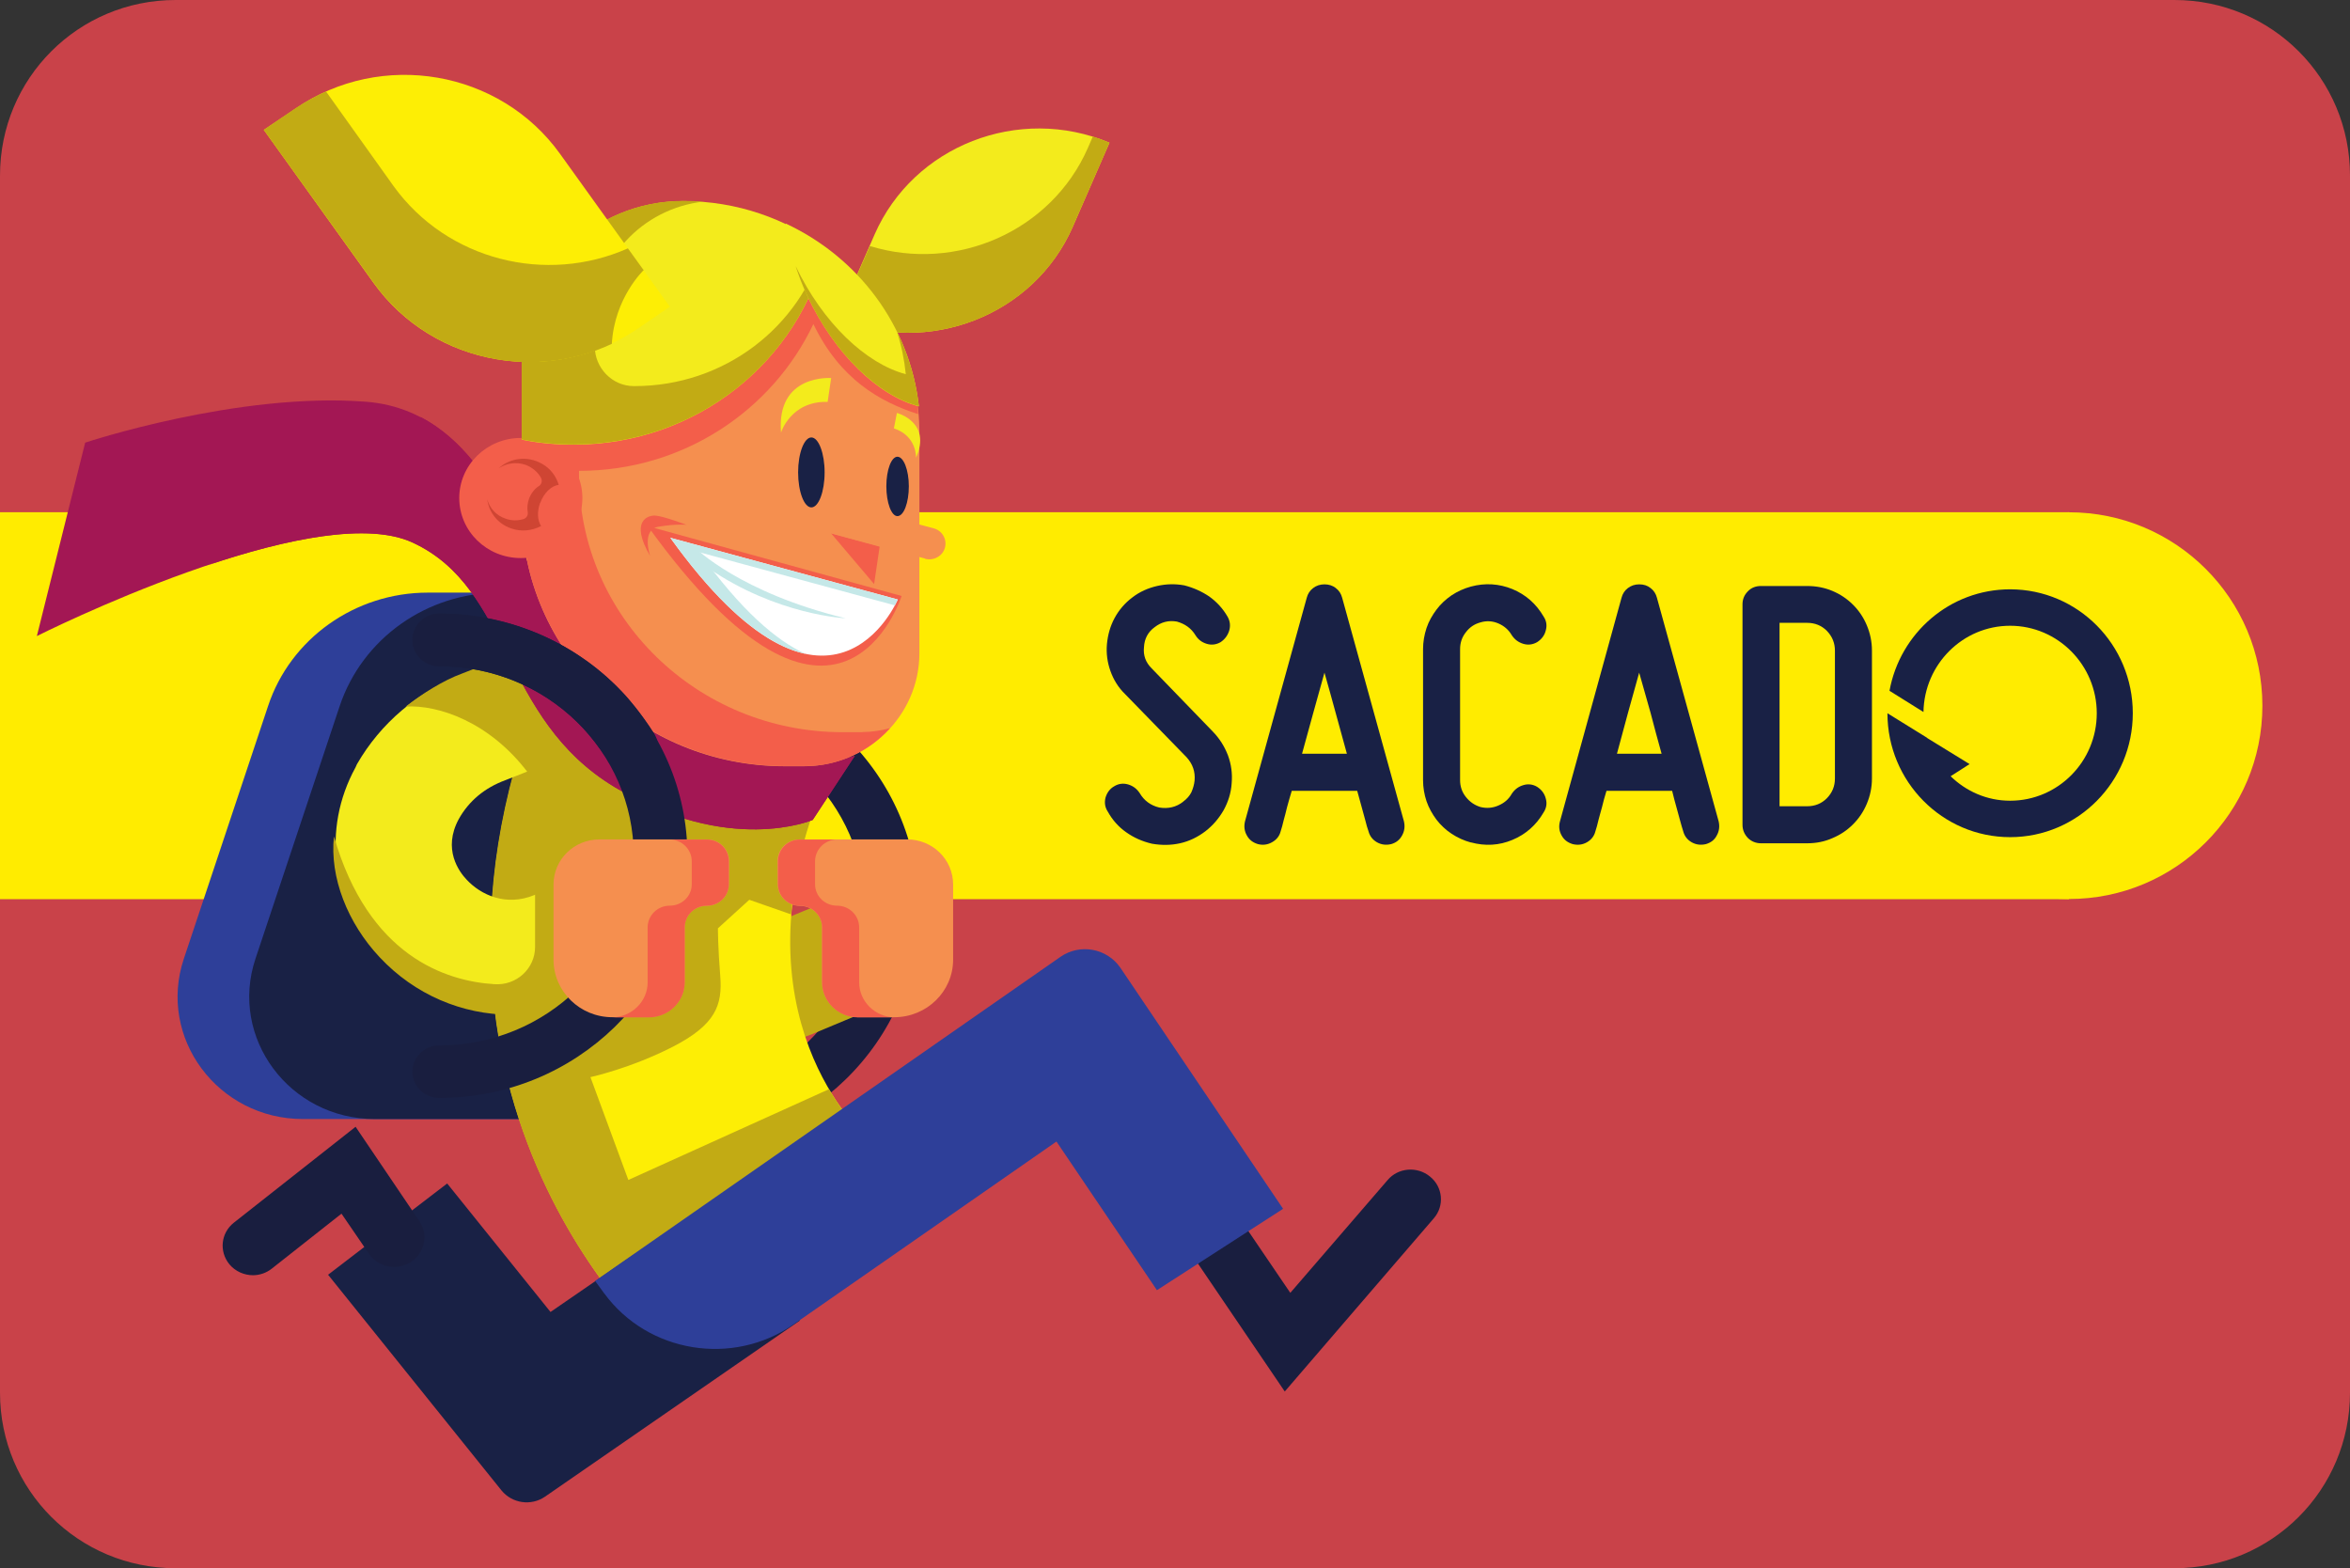 <?xml version="1.0" encoding="UTF-8" standalone="no"?>
<!-- Created with Inkscape (http://www.inkscape.org/) -->

<svg
   width="207.848mm"
   height="138.696mm"
   viewBox="0 0 207.848 138.696"
   version="1.1"
   id="svg100332"
   xmlns="http://www.w3.org/2000/svg"
   xmlns:svg="http://www.w3.org/2000/svg">
  <rect x="0" y="0" width="207.848" height="138.696" fill="#333333" stroke="none"/>
  <defs
     id="defs100329">
    <clipPath
       id="clip7">
      <path
         d="M 440.746,797 H 493 v 9 h -52.254 z m 0,0"
         id="path1483" />
    </clipPath>
    <clipPath
       id="clip6">
      <path
         d="m 488,797 h 7.777 v 9 H 488 Z m 0,0"
         id="path1480" />
    </clipPath>
    <clipPath
       id="clip8">
      <path
         d="m 450,816 h 18 v 1.898 h -18 z m 0,0"
         id="path1486" />
    </clipPath>
    <clipPath
       id="clip9">
      <path
         d="m 451,789.555 h 8 V 795 h -8 z m 0,0"
         id="path1489" />
    </clipPath>
    <clipPath
       id="clip10">
      <path
         d="m 451,789.555 h 7 V 795 h -7 z m 0,0"
         id="path1492" />
    </clipPath>
  </defs>
  <g
     id="layer1"
     transform="translate(-1.891,-85.609)">
    <path
       id="rect876-8"
       style="fill:#c94249;stroke-width:0.645;stroke-linecap:round;stroke-linejoin:round;paint-order:stroke fill markers"
       d="M 17.418,85.609 H 194.212 c 8.602,0 15.527,6.925 15.527,15.527 v 107.642 c 0,8.602 -6.925,15.527 -15.527,15.527 H 17.418 c -8.602,0 -15.527,-6.925 -15.527,-15.527 V 101.136 c 0,-8.602 6.925,-15.527 15.527,-15.527 z" />
    <g
       clip-path="url(#clip7)"
       clip-rule="nonzero"
       id="g2103"
       transform="matrix(4.66,0,0,4.66,-2108.33,-3586.274)"
       style="fill:#0000ff">
      <path
         style="fill:#ffec00;fill-opacity:1;fill-rule:nonzero;stroke:none"
         d="m 452.797,805.023 h 39.309 v -7.344 h -39.309 z"
         id="path2101" />
    </g>
    <g
       clip-path="url(#clip6)"
       clip-rule="nonzero"
       id="g2099"
       transform="matrix(4.66,0,0,4.66,-2108.33,-3586.274)"
       style="fill:#ffec00;fill-opacity:1">
      <path
         style="fill:#ffec00;fill-opacity:1;fill-rule:nonzero;stroke:none"
         d="m 495.777,801.352 c 0,2.027 -1.645,3.668 -3.672,3.668 -2.027,0 -3.672,-1.641 -3.672,-3.668 0,-2.031 1.645,-3.672 3.672,-3.672 2.027,0 3.672,1.641 3.672,3.672"
         id="path2097" />
    </g>
    <path
       style="fill:#192145;fill-opacity:1;fill-rule:nonzero;stroke:none;stroke-width:4.66"
       d="m 106.528,156.513 c 0.328,-0.236 0.564,-0.51 0.728,-0.819 0.145,-0.328 0.255,-0.674 0.292,-1.056 0.066,-0.783 -0.164,-1.456 -0.709,-2.057 l -5.443,-5.589 c -0.601,-0.583 -1.02,-1.275 -1.292,-2.039 -0.273,-0.765 -0.382,-1.566 -0.309,-2.385 0.079,-0.819 0.292,-1.584 0.674,-2.294 0.382,-0.709 0.91,-1.329 1.566,-1.821 0.655,-0.51 1.402,-0.838 2.203,-1.02 0.801,-0.182 1.602,-0.201 2.403,-0.053 0.783,0.201 1.529,0.528 2.203,0.983 0.655,0.473 1.201,1.056 1.62,1.784 0.219,0.382 0.273,0.801 0.145,1.238 -0.132,0.419 -0.382,0.765 -0.765,1.02 -0.382,0.218 -0.801,0.273 -1.219,0.145 -0.437,-0.132 -0.765,-0.382 -1.001,-0.765 -0.382,-0.62 -0.929,-1.001 -1.638,-1.202 -0.728,-0.132 -1.384,0.04 -1.966,0.491 -0.583,0.419 -0.91,1.02 -0.947,1.766 -0.079,0.728 0.145,1.347 0.674,1.875 l 5.407,5.589 c 0.601,0.62 1.038,1.31 1.347,2.112 0.292,0.801 0.4,1.602 0.328,2.458 -0.053,0.856 -0.309,1.657 -0.709,2.385 -0.419,0.728 -0.947,1.347 -1.602,1.857 -0.692,0.528 -1.438,0.892 -2.257,1.074 -0.819,0.182 -1.638,0.182 -2.476,0.04 -0.856,-0.201 -1.602,-0.528 -2.294,-1.02 -0.674,-0.473 -1.219,-1.093 -1.62,-1.82 -0.255,-0.382 -0.309,-0.801 -0.201,-1.238 0.132,-0.437 0.382,-0.783 0.765,-1.001 0.382,-0.236 0.801,-0.291 1.238,-0.164 0.437,0.132 0.765,0.382 1.02,0.765 0.382,0.655 0.964,1.093 1.729,1.275 0.801,0.132 1.511,-0.04 2.112,-0.51"
       id="path2203" />
    <path
       style="fill:#192145;fill-opacity:1;fill-rule:nonzero;stroke:none;stroke-width:4.66"
       d="m 121.019,152.272 c -0.328,-1.165 -0.655,-2.385 -1.001,-3.641 -0.328,-1.238 -0.674,-2.421 -0.983,-3.532 -0.309,1.111 -0.637,2.294 -0.983,3.532 -0.346,1.256 -0.674,2.476 -1.001,3.641 z m 5.043,5.971 c 0.106,0.454 0.053,0.873 -0.164,1.256 -0.218,0.4 -0.528,0.637 -0.964,0.765 -0.454,0.106 -0.873,0.053 -1.256,-0.164 -0.382,-0.218 -0.637,-0.546 -0.746,-0.964 -0.092,-0.273 -0.201,-0.601 -0.292,-1.001 -0.092,-0.309 -0.182,-0.692 -0.309,-1.128 -0.132,-0.456 -0.255,-0.929 -0.4,-1.456 h -5.789 c -0.164,0.528 -0.292,1.001 -0.419,1.456 -0.106,0.437 -0.201,0.819 -0.292,1.128 -0.092,0.4 -0.182,0.728 -0.273,1.001 -0.106,0.419 -0.365,0.746 -0.765,0.964 -0.382,0.218 -0.801,0.273 -1.238,0.164 -0.437,-0.132 -0.765,-0.365 -0.983,-0.765 -0.219,-0.382 -0.273,-0.801 -0.164,-1.256 l 5.461,-19.77 c 0.092,-0.346 0.273,-0.637 0.564,-0.856 0.292,-0.218 0.62,-0.328 1.001,-0.328 0.382,0 0.728,0.106 1.001,0.328 0.292,0.218 0.473,0.51 0.564,0.856 z m 0,0"
       id="path2205" />
    <path
       style="fill:#192145;fill-opacity:1;fill-rule:nonzero;stroke:none;stroke-width:4.66"
       d="m 131.978,160.118 c -0.601,-0.164 -1.165,-0.419 -1.693,-0.765 -0.528,-0.346 -0.983,-0.783 -1.347,-1.256 -0.365,-0.491 -0.674,-1.038 -0.875,-1.62 -0.201,-0.601 -0.309,-1.219 -0.309,-1.875 v -11.578 c 0,-0.637 0.106,-1.256 0.309,-1.875 0.201,-0.601 0.51,-1.128 0.875,-1.62 0.363,-0.491 0.819,-0.91 1.347,-1.275 0.528,-0.346 1.093,-0.601 1.693,-0.765 1.275,-0.346 2.512,-0.255 3.677,0.218 1.184,0.491 2.112,1.31 2.767,2.439 0.255,0.382 0.309,0.801 0.182,1.238 -0.106,0.419 -0.365,0.765 -0.765,1.02 -0.382,0.218 -0.801,0.273 -1.219,0.145 -0.437,-0.132 -0.765,-0.382 -1.02,-0.765 -0.273,-0.473 -0.674,-0.819 -1.184,-1.038 -0.51,-0.218 -1.038,-0.255 -1.584,-0.092 -0.528,0.145 -0.947,0.419 -1.292,0.873 -0.346,0.437 -0.51,0.929 -0.51,1.493 v 11.578 c 0,0.564 0.164,1.056 0.51,1.493 0.346,0.437 0.765,0.728 1.292,0.892 0.546,0.132 1.074,0.092 1.584,-0.132 0.51,-0.218 0.91,-0.546 1.184,-1.037 0.255,-0.382 0.583,-0.637 1.02,-0.765 0.419,-0.132 0.838,-0.079 1.219,0.145 0.4,0.255 0.655,0.601 0.765,1.02 0.132,0.437 0.066,0.856 -0.182,1.238 -0.655,1.128 -1.584,1.948 -2.767,2.439 -1.165,0.491 -2.403,0.564 -3.677,0.218"
       id="path2207" />
    <path
       style="fill:#192145;fill-opacity:1;fill-rule:nonzero;stroke:none;stroke-width:4.66"
       d="m 148.854,152.272 c -0.328,-1.165 -0.655,-2.385 -0.983,-3.641 -0.346,-1.238 -0.692,-2.421 -1.001,-3.532 -0.309,1.111 -0.637,2.294 -0.983,3.532 -0.346,1.256 -0.674,2.476 -0.983,3.641 z m 5.043,5.971 c 0.106,0.454 0.053,0.873 -0.164,1.256 -0.201,0.4 -0.528,0.637 -0.964,0.765 -0.456,0.106 -0.873,0.053 -1.256,-0.164 -0.382,-0.218 -0.637,-0.546 -0.746,-0.964 -0.092,-0.273 -0.182,-0.601 -0.291,-1.001 -0.079,-0.309 -0.182,-0.692 -0.309,-1.128 -0.132,-0.456 -0.255,-0.929 -0.382,-1.456 h -5.807 c -0.164,0.528 -0.292,1.001 -0.4,1.456 -0.132,0.437 -0.218,0.819 -0.309,1.128 -0.092,0.4 -0.182,0.728 -0.273,1.001 -0.106,0.419 -0.365,0.746 -0.746,0.964 -0.382,0.218 -0.801,0.273 -1.256,0.164 -0.436,-0.132 -0.765,-0.365 -0.983,-0.765 -0.218,-0.382 -0.273,-0.801 -0.145,-1.256 l 5.443,-19.77 c 0.092,-0.346 0.273,-0.637 0.564,-0.856 0.292,-0.218 0.62,-0.328 1.001,-0.328 0.4,0 0.728,0.106 1.001,0.328 0.292,0.218 0.473,0.51 0.564,0.856 z m 0,0"
       id="path2209" />
    <path
       style="fill:#192145;fill-opacity:1;fill-rule:nonzero;stroke:none;stroke-width:4.66"
       d="m 163.472,141.403 c -0.473,-0.473 -1.056,-0.709 -1.748,-0.709 h -2.439 v 16.221 h 2.439 c 0.692,0 1.275,-0.236 1.748,-0.709 0.473,-0.491 0.711,-1.056 0.711,-1.748 v -11.305 c 0,-0.674 -0.236,-1.256 -0.711,-1.748 m -1.748,-3.969 c 0.801,0 1.547,0.145 2.239,0.437 0.692,0.291 1.292,0.692 1.821,1.219 0.528,0.528 0.929,1.128 1.219,1.82 0.291,0.692 0.454,1.438 0.454,2.239 v 11.305 c 0,0.801 -0.164,1.548 -0.454,2.239 -0.291,0.692 -0.692,1.292 -1.219,1.82 -0.528,0.528 -1.128,0.929 -1.821,1.219 -0.692,0.309 -1.438,0.456 -2.239,0.456 h -4.078 c -0.454,0 -0.856,-0.164 -1.165,-0.473 -0.309,-0.328 -0.473,-0.709 -0.473,-1.165 v -19.497 c 0,-0.456 0.164,-0.838 0.473,-1.147 0.309,-0.328 0.709,-0.473 1.165,-0.473 z m 0,0"
       id="path2211" />
    <path
       style="fill:#192145;fill-opacity:1;fill-rule:nonzero;stroke:none;stroke-width:4.66"
       d="m 172.32,150.852 0.04,0.04 3.732,2.294 -1.675,1.074 c 1.365,1.329 3.204,2.166 5.261,2.166 4.223,0 7.664,-3.459 7.664,-7.737 0,-4.26 -3.441,-7.737 -7.664,-7.737 -4.187,0 -7.591,3.404 -7.664,7.628 l -3.004,-1.875 c 0.929,-5.097 5.334,-8.975 10.668,-8.975 5.989,0 10.85,4.897 10.85,10.959 0,6.044 -4.861,10.959 -10.85,10.959 -5.989,0 -10.85,-4.915 -10.85,-10.959 z m 0,0"
       id="path2213" />
    <g
       id="g14459"
       transform="matrix(14.837,0,0,14.837,-1014.552,4477.206)">
      <g
         clip-path="url(#clip8)"
         clip-rule="nonzero"
         id="g2107"
         transform="matrix(0.353,0,0,0.353,-89.214,-574.256)" />
      <path
         style="fill:#2e3f99;fill-opacity:1;fill-rule:nonzero;stroke:none;stroke-width:0.353"
         d="m 70.315,-289.319 h 1.904 v -3.138 h -1.162 c -0.433,0 -0.819,0.274 -0.952,0.677 l -0.502,1.506 c -0.157,0.471 0.203,0.955 0.711,0.955"
         id="path2109" />
      <path
         style="fill:#192145;fill-opacity:1;fill-rule:nonzero;stroke:none;stroke-width:0.353"
         d="m 71.486,-292.457 c -0.434,0 -0.819,0.273 -0.954,0.677 l -0.502,1.506 c -0.157,0.471 0.204,0.955 0.711,0.955 h 1.477 v -3.138 z m 0,0"
         id="path2111" />
      <path
         style="fill:#191e3f;fill-opacity:1;fill-rule:nonzero;stroke:none;stroke-width:0.353"
         d="m 72.504,-289.133 c -0.088,0 -0.16,-0.07 -0.16,-0.157 0,-0.087 0.072,-0.156 0.16,-0.156 0.638,0 1.159,-0.507 1.159,-1.13 0,-0.624 -0.521,-1.131 -1.159,-1.131 -0.088,0 -0.16,-0.07 -0.16,-0.156 0,-0.087 0.072,-0.157 0.16,-0.157 0.816,0 1.479,0.648 1.479,1.444 0,0.795 -0.663,1.443 -1.479,1.443"
         id="path2113" />
      <path
         style="fill:#c2ab14;fill-opacity:1;fill-rule:nonzero;stroke:none;stroke-width:0.353"
         d="m 72.936,-289.745 c -0.289,0 -0.572,-0.119 -0.78,-0.342 -0.298,-0.317 -0.358,-0.763 -0.154,-1.138 l 0.011,-0.019 c 0.136,-0.241 0.358,-0.431 0.624,-0.532 l 0.469,-0.208 0.294,0.631 -0.499,0.22 c -0.114,0.043 -0.207,0.121 -0.266,0.226 -0.095,0.174 0,0.305 0.045,0.351 0.081,0.088 0.227,0.157 0.393,0.09 l 0.46,-0.19 0.277,0.638 -0.46,0.192 c -0.135,0.055 -0.274,0.081 -0.413,0.081"
         id="path2115" />
      <path
         style="fill:#fdee05;fill-opacity:1;fill-rule:nonzero;stroke:none;stroke-width:0.353"
         d="m 72.445,-287.955 c -0.077,-0.069 -1.873,-1.718 -0.491,-4.4 l 1.589,0.78 c -0.751,1.457 0.022,2.261 0.113,2.35 l -0.011,-0.011 z m 0,0"
         id="path2117" />
      <path
         style="fill:#c2ab14;fill-opacity:1;fill-rule:nonzero;stroke:none;stroke-width:0.353"
         d="m 72.253,-288.956 -0.226,-0.613 c 0,0 0.24,-0.052 0.493,-0.182 0.254,-0.131 0.294,-0.248 0.281,-0.418 -0.014,-0.17 -0.014,-0.287 -0.014,-0.287 l 0.187,-0.17 0.249,0.087 c 0.023,-0.298 0.114,-0.644 0.318,-1.038 l -1.589,-0.78 c -1.382,2.682 0.413,4.331 0.491,4.4 l 1.2,-1.28 0.011,0.01 c -0.028,-0.026 -0.116,-0.117 -0.205,-0.27 z m 0,0"
         id="path2119" />
      <path
         style="fill:#f3eb1c;fill-opacity:1;fill-rule:nonzero;stroke:none;stroke-width:0.353"
         d="m 71.552,-289.951 c -0.289,0 -0.566,-0.117 -0.772,-0.338 -0.296,-0.314 -0.356,-0.757 -0.153,-1.127 l 0.008,-0.018 c 0.141,-0.245 0.364,-0.435 0.633,-0.535 l 0.364,-0.142 c 0.178,-0.069 0.379,0.015 0.449,0.189 0.07,0.174 -0.017,0.369 -0.193,0.438 l -0.368,0.145 c -0.123,0.045 -0.218,0.124 -0.278,0.232 -0.097,0.179 0.001,0.313 0.048,0.362 0.084,0.09 0.234,0.16 0.402,0.091 l 0.223,-0.101 c 0.174,-0.077 0.379,-0.003 0.459,0.167 0.08,0.17 0.003,0.369 -0.171,0.448 l -0.233,0.103 c -0.136,0.058 -0.28,0.085 -0.419,0.085"
         id="path2121" />
      <path
         style="fill:#c2ab14;fill-opacity:1;fill-rule:nonzero;stroke:none;stroke-width:0.353"
         d="m 71.657,-291.382 0.234,-0.091 c 0.182,-0.072 0.271,-0.273 0.198,-0.451 -0.073,-0.179 -0.28,-0.266 -0.462,-0.194 l -0.362,0.142 c -0.119,0.043 -0.243,0.124 -0.339,0.198 0.194,-0.011 0.5,0.091 0.73,0.396"
         id="path2123" />
      <path
         style="fill:#c2ab14;fill-opacity:1;fill-rule:nonzero;stroke:none;stroke-width:0.353"
         d="m 72.366,-290.622 c -0.092,-0.157 -0.3,-0.209 -0.469,-0.135 l -0.2,0.091 v 0.321 c 0,0.13 -0.112,0.232 -0.244,0.222 -0.287,-0.018 -0.75,-0.167 -0.955,-0.881 -0.026,0.244 0.081,0.517 0.273,0.721 0.209,0.223 0.492,0.342 0.781,0.342 0.138,0 0.278,-0.026 0.412,-0.081 l 0.243,-0.109 c 0.189,-0.085 0.266,-0.311 0.158,-0.491"
         id="path2125" />
      <path
         style="fill:#a31754;fill-opacity:1;fill-rule:nonzero;stroke:none;stroke-width:0.353"
         d="m 73.603,-291.484 -0.251,0.382 c 0,0 -0.5,0.215 -1.181,-0.196 -0.682,-0.411 -0.612,-1.182 -1.203,-1.457 -0.591,-0.274 -2.241,0.557 -2.241,0.557 l 0.288,-1.153 c 0,0 0.911,-0.303 1.673,-0.244 0.761,0.058 0.96,1.027 1.101,1.29 0.141,0.265 0.962,1.056 1.813,0.821"
         id="path2127" />
      <path
         style="fill:#a31754;fill-opacity:1;fill-rule:nonzero;stroke:none;stroke-width:0.353"
         d="m 71.789,-292.306 c -0.117,-0.22 -0.277,-0.937 -0.774,-1.198 l -0.047,0.572 c 0,0 -0.42,-0.048 -1.214,0.309 0.453,-0.152 0.945,-0.258 1.214,-0.132 0.591,0.274 0.521,1.046 1.203,1.457 0.681,0.411 1.181,0.196 1.181,0.196 l 0.251,-0.382 c -0.852,0.236 -1.673,-0.557 -1.813,-0.821"
         id="path2129" />
      <path
         style="fill:#f58f4f;fill-opacity:1;fill-rule:nonzero;stroke:none;stroke-width:0.353"
         d="m 73.298,-291.422 h -0.112 c -0.867,0 -1.568,-0.686 -1.568,-1.531 v -0.881 c 0,-0.521 0.433,-0.944 0.966,-0.944 0.776,0 1.404,0.613 1.404,1.371 v 1.311 c 0,0.372 -0.31,0.674 -0.69,0.674"
         id="path2131" />
      <path
         style="fill:#f35e4a;fill-opacity:1;fill-rule:nonzero;stroke:none;stroke-width:0.353"
         d="m 73.962,-293.668 c -0.117,-0.368 -0.389,-0.67 -0.74,-0.834 l 10e-4,0.003 c -0.186,-0.087 -0.393,-0.138 -0.612,-0.138 -0.531,0 -0.962,0.42 -0.962,0.94 v 0.482 c 0.101,0.021 0.204,0.032 0.311,0.032 0.62,0 1.152,-0.36 1.396,-0.875 0.158,0.328 0.395,0.463 0.624,0.537 -10e-4,-0.083 -0.004,-0.068 -0.019,-0.147"
         id="path2133" />
      <path
         style="fill:#f35e4a;fill-opacity:1;fill-rule:nonzero;stroke:none;stroke-width:0.353"
         d="m 73.648,-291.625 h -0.117 c -0.868,0 -1.572,-0.688 -1.572,-1.535 v -0.794 c 0,-0.347 0.194,-0.65 0.481,-0.813 -0.464,0.068 -0.823,0.458 -0.823,0.93 v 0.879 c 0,0.848 0.704,1.535 1.572,1.535 h 0.117 c 0.203,0 0.382,-0.088 0.507,-0.226 -0.054,0.014 -0.109,0.023 -0.165,0.023"
         id="path2135" />
      <path
         style="fill:#f35e4a;fill-opacity:1;fill-rule:nonzero;stroke:none;stroke-width:0.353"
         d="m 72.369,-292.853 1.513,0.416 c 0,0 -0.372,1.169 -1.513,-0.416"
         id="path2137" />
      <path
         style="fill:#ffffff;fill-opacity:1;fill-rule:nonzero;stroke:none;stroke-width:0.353"
         d="m 72.503,-292.784 1.356,0.368 c 0,0 -0.402,0.958 -1.356,-0.368"
         id="path2139" />
      <path
         style="fill:#c5e8e8;fill-opacity:1;fill-rule:nonzero;stroke:none;stroke-width:0.353"
         d="m 72.675,-292.698 1.167,0.317 c 0.011,-0.021 0.017,-0.035 0.017,-0.035 l -1.356,-0.368 c 0.333,0.464 0.601,0.648 0.806,0.692 -0.174,-0.079 -0.383,-0.258 -0.634,-0.606"
         id="path2141" />
      <path
         style="fill:#f35e4a;fill-opacity:1;fill-rule:nonzero;stroke:none;stroke-width:0.353"
         d="m 71.245,-293.021 c 0,-0.197 0.164,-0.358 0.367,-0.358 0.203,0 0.367,0.161 0.367,0.358 0,0.198 -0.164,0.358 -0.367,0.358 -0.203,0 -0.367,-0.16 -0.367,-0.358"
         id="path2143" />
      <path
         style="fill:#f3eb1c;fill-opacity:1;fill-rule:nonzero;stroke:none;stroke-width:0.353"
         d="m 75.121,-295.139 -0.219,0.502 c -0.232,0.528 -0.859,0.773 -1.4,0.547 l 0.219,-0.502 c 0.232,-0.529 0.859,-0.774 1.4,-0.547"
         id="path2145" />
      <path
         style="fill:#c2ab14;fill-opacity:1;fill-rule:nonzero;stroke:none;stroke-width:0.353"
         d="m 74.992,-295.107 c -0.218,0.496 -0.784,0.743 -1.299,0.584 l -0.192,0.433 c 0.543,0.226 1.17,-0.019 1.401,-0.547 l 0.219,-0.502 c -0.033,-0.014 -0.066,-0.026 -0.099,-0.037 z m 0,0"
         id="path2147" />
      <path
         style="fill:#f3eb1c;fill-opacity:1;fill-rule:nonzero;stroke:none;stroke-width:0.353"
         d="m 71.928,-293.339 c 0.734,0 1.348,-0.502 1.502,-1.171 -0.236,-0.176 -0.529,-0.281 -0.85,-0.281 -0.532,0 -0.962,0.42 -0.962,0.94 v 0.482 c 0.101,0.021 0.204,0.03 0.31,0.03"
         id="path2149" />
      <path
         style="fill:#c2ab14;fill-opacity:1;fill-rule:nonzero;stroke:none;stroke-width:0.353"
         d="m 72.289,-293.688 h -0.003 c -0.13,0 -0.233,-0.109 -0.233,-0.236 v -0.154 c 0,-0.367 0.282,-0.668 0.648,-0.71 -0.04,-0.003 -0.08,-0.004 -0.121,-0.004 -0.532,0 -0.963,0.42 -0.963,0.94 v 0.482 c 0.101,0.021 0.205,0.03 0.311,0.03 0.735,0 1.348,-0.5 1.502,-1.171 -0.004,-0.004 -0.01,-0.007 -0.015,-0.011 -0.138,0.481 -0.588,0.834 -1.126,0.834"
         id="path2151" />
      <path
         style="fill:#f3eb1c;fill-opacity:1;fill-rule:nonzero;stroke:none;stroke-width:0.353"
         d="m 73.191,-294.657 c 0.019,0.136 0.061,0.282 0.128,0.429 0.164,0.35 0.424,0.597 0.666,0.661 -0.054,-0.484 -0.364,-0.89 -0.794,-1.09"
         id="path2153" />
      <path
         style="fill:#c2ab14;fill-opacity:1;fill-rule:nonzero;stroke:none;stroke-width:0.353"
         d="m 73.855,-294.01 c 0.026,0.081 0.043,0.164 0.052,0.251 -0.237,-0.063 -0.493,-0.303 -0.657,-0.645 0.019,0.058 0.041,0.117 0.069,0.176 0.163,0.35 0.426,0.597 0.666,0.66 -0.018,-0.157 -0.062,-0.306 -0.13,-0.442"
         id="path2155" />
      <g
         clip-path="url(#clip9)"
         clip-rule="nonzero"
         id="g2159"
         transform="matrix(0.353,0,0,0.353,-89.214,-574.256)">
        <path
           style="fill:#fdee05;fill-opacity:1;fill-rule:nonzero;stroke:none"
           d="m 451.797,790.121 -0.539,0.363 1.852,2.582 c 1.016,1.418 3.016,1.762 4.469,0.77 l 0.535,-0.367 -1.852,-2.578 c -1.016,-1.418 -3.016,-1.762 -4.465,-0.77"
           id="path2157" />
      </g>
      <path
         style="fill:#191e3f;fill-opacity:1;fill-rule:nonzero;stroke:none;stroke-width:0.353"
         d="m 76.166,-287.695 -0.733,-1.08 c -0.055,-0.08 -0.033,-0.19 0.051,-0.244 0.083,-0.054 0.194,-0.032 0.249,0.05 l 0.466,0.686 0.579,-0.671 c 0.063,-0.076 0.178,-0.085 0.254,-0.022 0.077,0.062 0.087,0.174 0.023,0.248 z m 0,0"
         id="path2161" />
      <path
         style="fill:#192145;fill-opacity:1;fill-rule:nonzero;stroke:none;stroke-width:0.353"
         d="m 71.497,-287.105 -1.034,-1.286 0.71,-0.544 0.616,0.766 0.504,-0.347 0.984,0.397 -1.521,1.051 c -0.083,0.057 -0.196,0.04 -0.259,-0.037"
         id="path2163" />
      <path
         style="fill:#2e3f99;fill-opacity:1;fill-rule:nonzero;stroke:none;stroke-width:0.353"
         d="m 72.109,-288.28 -0.054,-0.074 2.774,-1.932 c 0.117,-0.081 0.277,-0.051 0.357,0.065 l 0.97,1.437 -0.752,0.485 -0.599,-0.886 -1.565,1.089 c -0.364,0.254 -0.87,0.171 -1.13,-0.183"
         id="path2165" />
      <path
         style="fill:#191e3f;fill-opacity:1;fill-rule:nonzero;stroke:none;stroke-width:0.353"
         d="m 70.016,-288.388 c -0.052,0 -0.105,-0.022 -0.141,-0.065 -0.063,-0.077 -0.051,-0.187 0.026,-0.248 l 0.726,-0.572 0.38,0.562 c 0.055,0.081 0.033,0.19 -0.05,0.244 -0.084,0.054 -0.196,0.032 -0.251,-0.05 l -0.163,-0.238 -0.416,0.328 c -0.033,0.026 -0.073,0.039 -0.113,0.039"
         id="path2167" />
      <path
         style="fill:#191e3f;fill-opacity:1;fill-rule:nonzero;stroke:none;stroke-width:0.353"
         d="m 71.126,-289.445 c -0.088,0 -0.16,-0.069 -0.16,-0.156 0,-0.087 0.072,-0.157 0.16,-0.157 0.639,0 1.159,-0.507 1.159,-1.13 0,-0.624 -0.52,-1.13 -1.159,-1.13 -0.088,0 -0.16,-0.07 -0.16,-0.157 0,-0.087 0.072,-0.157 0.16,-0.157 0.816,0 1.479,0.648 1.479,1.444 0,0.797 -0.663,1.443 -1.479,1.443"
         id="path2169" />
      <path
         style="fill:#191e3f;fill-opacity:1;fill-rule:nonzero;stroke:none;stroke-width:0.353"
         d="m 72.269,-291.381 c -0.054,0 -0.106,-0.026 -0.136,-0.073 -0.062,-0.098 -0.136,-0.181 -0.136,-0.181 -0.219,-0.244 -0.536,-0.383 -0.87,-0.383 -0.088,0 -0.16,-0.07 -0.16,-0.157 0,-0.087 0.072,-0.156 0.16,-0.156 0.424,0 0.83,0.178 1.111,0.489 0.004,0.004 0.091,0.102 0.167,0.222 0.047,0.073 0.025,0.169 -0.051,0.215 -0.026,0.017 -0.055,0.023 -0.084,0.023"
         id="path2171" />
      <path
         style="fill:#f58f4f;fill-opacity:1;fill-rule:nonzero;stroke:none;stroke-width:0.353"
         d="m 73.142,-290.856 c 0,-0.072 0.059,-0.13 0.132,-0.13 h 0.641 c 0.152,0 0.274,0.12 0.274,0.269 v 0.448 c 0,0.189 -0.157,0.343 -0.351,0.343 h -0.216 c -0.119,0 -0.215,-0.095 -0.215,-0.211 v -0.325 c 0,-0.072 -0.059,-0.128 -0.132,-0.128 -0.073,0 -0.132,-0.058 -0.132,-0.13 z m 0,0"
         id="path2173" />
      <path
         style="fill:#f35e4a;fill-opacity:1;fill-rule:nonzero;stroke:none;stroke-width:0.353"
         d="m 73.275,-290.985 h 0.222 c -0.072,0 -0.131,0.058 -0.131,0.13 v 0.136 c 0,0.072 0.059,0.128 0.131,0.128 0.073,0 0.132,0.058 0.132,0.13 v 0.327 c 0,0.114 0.095,0.208 0.214,0.209 h -0.22 c -0.119,0 -0.215,-0.094 -0.215,-0.209 v -0.327 c 0,-0.072 -0.059,-0.13 -0.132,-0.13 -0.073,0 -0.131,-0.057 -0.131,-0.128 v -0.136 c 0,-0.072 0.058,-0.13 0.131,-0.13"
         id="path2175" />
      <path
         style="fill:#f58f4f;fill-opacity:1;fill-rule:nonzero;stroke:none;stroke-width:0.353"
         d="m 72.854,-290.856 c 0,-0.072 -0.059,-0.13 -0.132,-0.13 h -0.641 c -0.152,0 -0.274,0.12 -0.274,0.269 v 0.448 c 0,0.189 0.157,0.343 0.351,0.343 h 0.216 c 0.119,0 0.215,-0.095 0.215,-0.211 v -0.325 c 0,-0.072 0.059,-0.128 0.132,-0.128 0.073,0 0.132,-0.058 0.132,-0.13 z m 0,0"
         id="path2177" />
      <path
         style="fill:#f35e4a;fill-opacity:1;fill-rule:nonzero;stroke:none;stroke-width:0.353"
         d="m 72.722,-290.985 h -0.222 c 0.072,0 0.131,0.058 0.131,0.13 v 0.136 c 0,0.072 -0.059,0.128 -0.131,0.128 -0.073,0 -0.132,0.058 -0.132,0.13 v 0.327 c 0,0.114 -0.095,0.208 -0.214,0.209 h 0.22 c 0.119,0 0.215,-0.094 0.215,-0.209 v -0.327 c 0,-0.072 0.059,-0.13 0.132,-0.13 0.073,0 0.131,-0.057 0.131,-0.128 v -0.136 c 0,-0.072 -0.058,-0.13 -0.131,-0.13"
         id="path2179" />
      <path
         style="fill:#f35e4a;fill-opacity:1;fill-rule:nonzero;stroke:none;stroke-width:0.353"
         d="m 72.383,-292.675 c 0,0 -0.055,-0.157 0.05,-0.175 0.106,-0.018 0.167,-0.011 0.167,-0.011 0,0 -0.138,-0.052 -0.185,-0.055 -0.048,-0.003 -0.153,0.033 -0.032,0.241"
         id="path2181" />
      <path
         style="fill:#c5e8e8;fill-opacity:1;fill-rule:nonzero;stroke:none;stroke-width:0.353"
         d="m 72.654,-292.722 c 0,0 0.266,0.266 0.894,0.418 0,0 -0.409,-0.018 -0.819,-0.3 z m 0,0"
         id="path2183" />
      <path
         style="fill:#f35e4a;fill-opacity:1;fill-rule:nonzero;stroke:none;stroke-width:0.353"
         d="m 73.718,-292.508 -0.256,-0.302 0.289,0.079 z m 0,0"
         id="path2185" />
      <path
         style="fill:#f58f4f;fill-opacity:1;fill-rule:nonzero;stroke:none;stroke-width:0.353"
         d="m 74.022,-292.66 -0.559,-0.15 0.052,-0.179 0.559,0.149 c 0.051,0.014 0.08,0.066 0.066,0.116 -0.014,0.05 -0.068,0.079 -0.119,0.065"
         id="path2187" />
      <path
         style="fill:#192145;fill-opacity:1;fill-rule:nonzero;stroke:none;stroke-width:0.353"
         d="m 73.265,-293.174 c 0,-0.114 0.036,-0.208 0.079,-0.208 0.043,0 0.079,0.094 0.079,0.208 0,0.116 -0.036,0.209 -0.079,0.209 -0.043,0 -0.079,-0.094 -0.079,-0.209"
         id="path2189" />
      <path
         style="fill:#192145;fill-opacity:1;fill-rule:nonzero;stroke:none;stroke-width:0.353"
         d="m 73.791,-293.091 c 0,-0.098 0.03,-0.176 0.066,-0.176 0.037,0 0.068,0.079 0.068,0.176 0,0.098 -0.03,0.178 -0.068,0.178 -0.036,0 -0.066,-0.08 -0.066,-0.178"
         id="path2191" />
      <path
         style="fill:#f3eb1c;fill-opacity:1;fill-rule:nonzero;stroke:none;stroke-width:0.353"
         d="m 73.163,-293.411 c 0,0 0.058,-0.189 0.278,-0.183 l 0.021,-0.142 c 0,0 -0.327,-0.026 -0.299,0.325"
         id="path2193" />
      <path
         style="fill:#f3eb1c;fill-opacity:1;fill-rule:nonzero;stroke:none;stroke-width:0.353"
         d="m 73.968,-293.261 c 0,0 0.006,-0.13 -0.132,-0.175 l 0.018,-0.092 c 0,0 0.209,0.054 0.114,0.267"
         id="path2195" />
      <g
         clip-path="url(#clip10)"
         clip-rule="nonzero"
         id="g2199"
         transform="matrix(0.353,0,0,0.353,-89.214,-574.256)">
        <path
           style="fill:#c2ab14;fill-opacity:1;fill-rule:nonzero;stroke:none"
           d="m 457.676,792.852 -0.016,-0.016 -0.254,-0.352 c -1.379,0.613 -3.051,0.203 -3.957,-1.051 l -1.141,-1.598 c -0.176,0.078 -0.348,0.172 -0.516,0.285 l -0.535,0.363 1.855,2.582 c 0.914,1.277 2.633,1.688 4.023,1.031 0.043,-0.777 0.539,-1.246 0.539,-1.246"
           id="path2197" />
      </g>
      <path
         style="fill:#cf4533;fill-opacity:1;fill-rule:nonzero;stroke:none;stroke-width:0.353"
         d="m 71.728,-292.992 c 0.022,-0.061 0.068,-0.103 0.11,-0.107 -0.015,-0.052 -0.05,-0.098 -0.098,-0.125 -0.09,-0.052 -0.193,-0.035 -0.26,0.026 0.045,-0.03 0.103,-0.04 0.16,-0.021 0.04,0.015 0.073,0.043 0.092,0.077 0.01,0.018 0.004,0.041 -0.014,0.051 -0.022,0.014 -0.044,0.04 -0.057,0.074 -0.01,0.028 -0.012,0.057 -0.008,0.079 0.004,0.019 -0.007,0.037 -0.026,0.043 -0.035,0.01 -0.07,0.01 -0.106,-0.003 -0.057,-0.019 -0.094,-0.063 -0.109,-0.114 0.01,0.076 0.062,0.145 0.142,0.172 0.061,0.022 0.125,0.014 0.179,-0.014 -0.022,-0.033 -0.025,-0.085 -0.006,-0.138"
         id="path2201" />
    </g>
  </g>
</svg>
